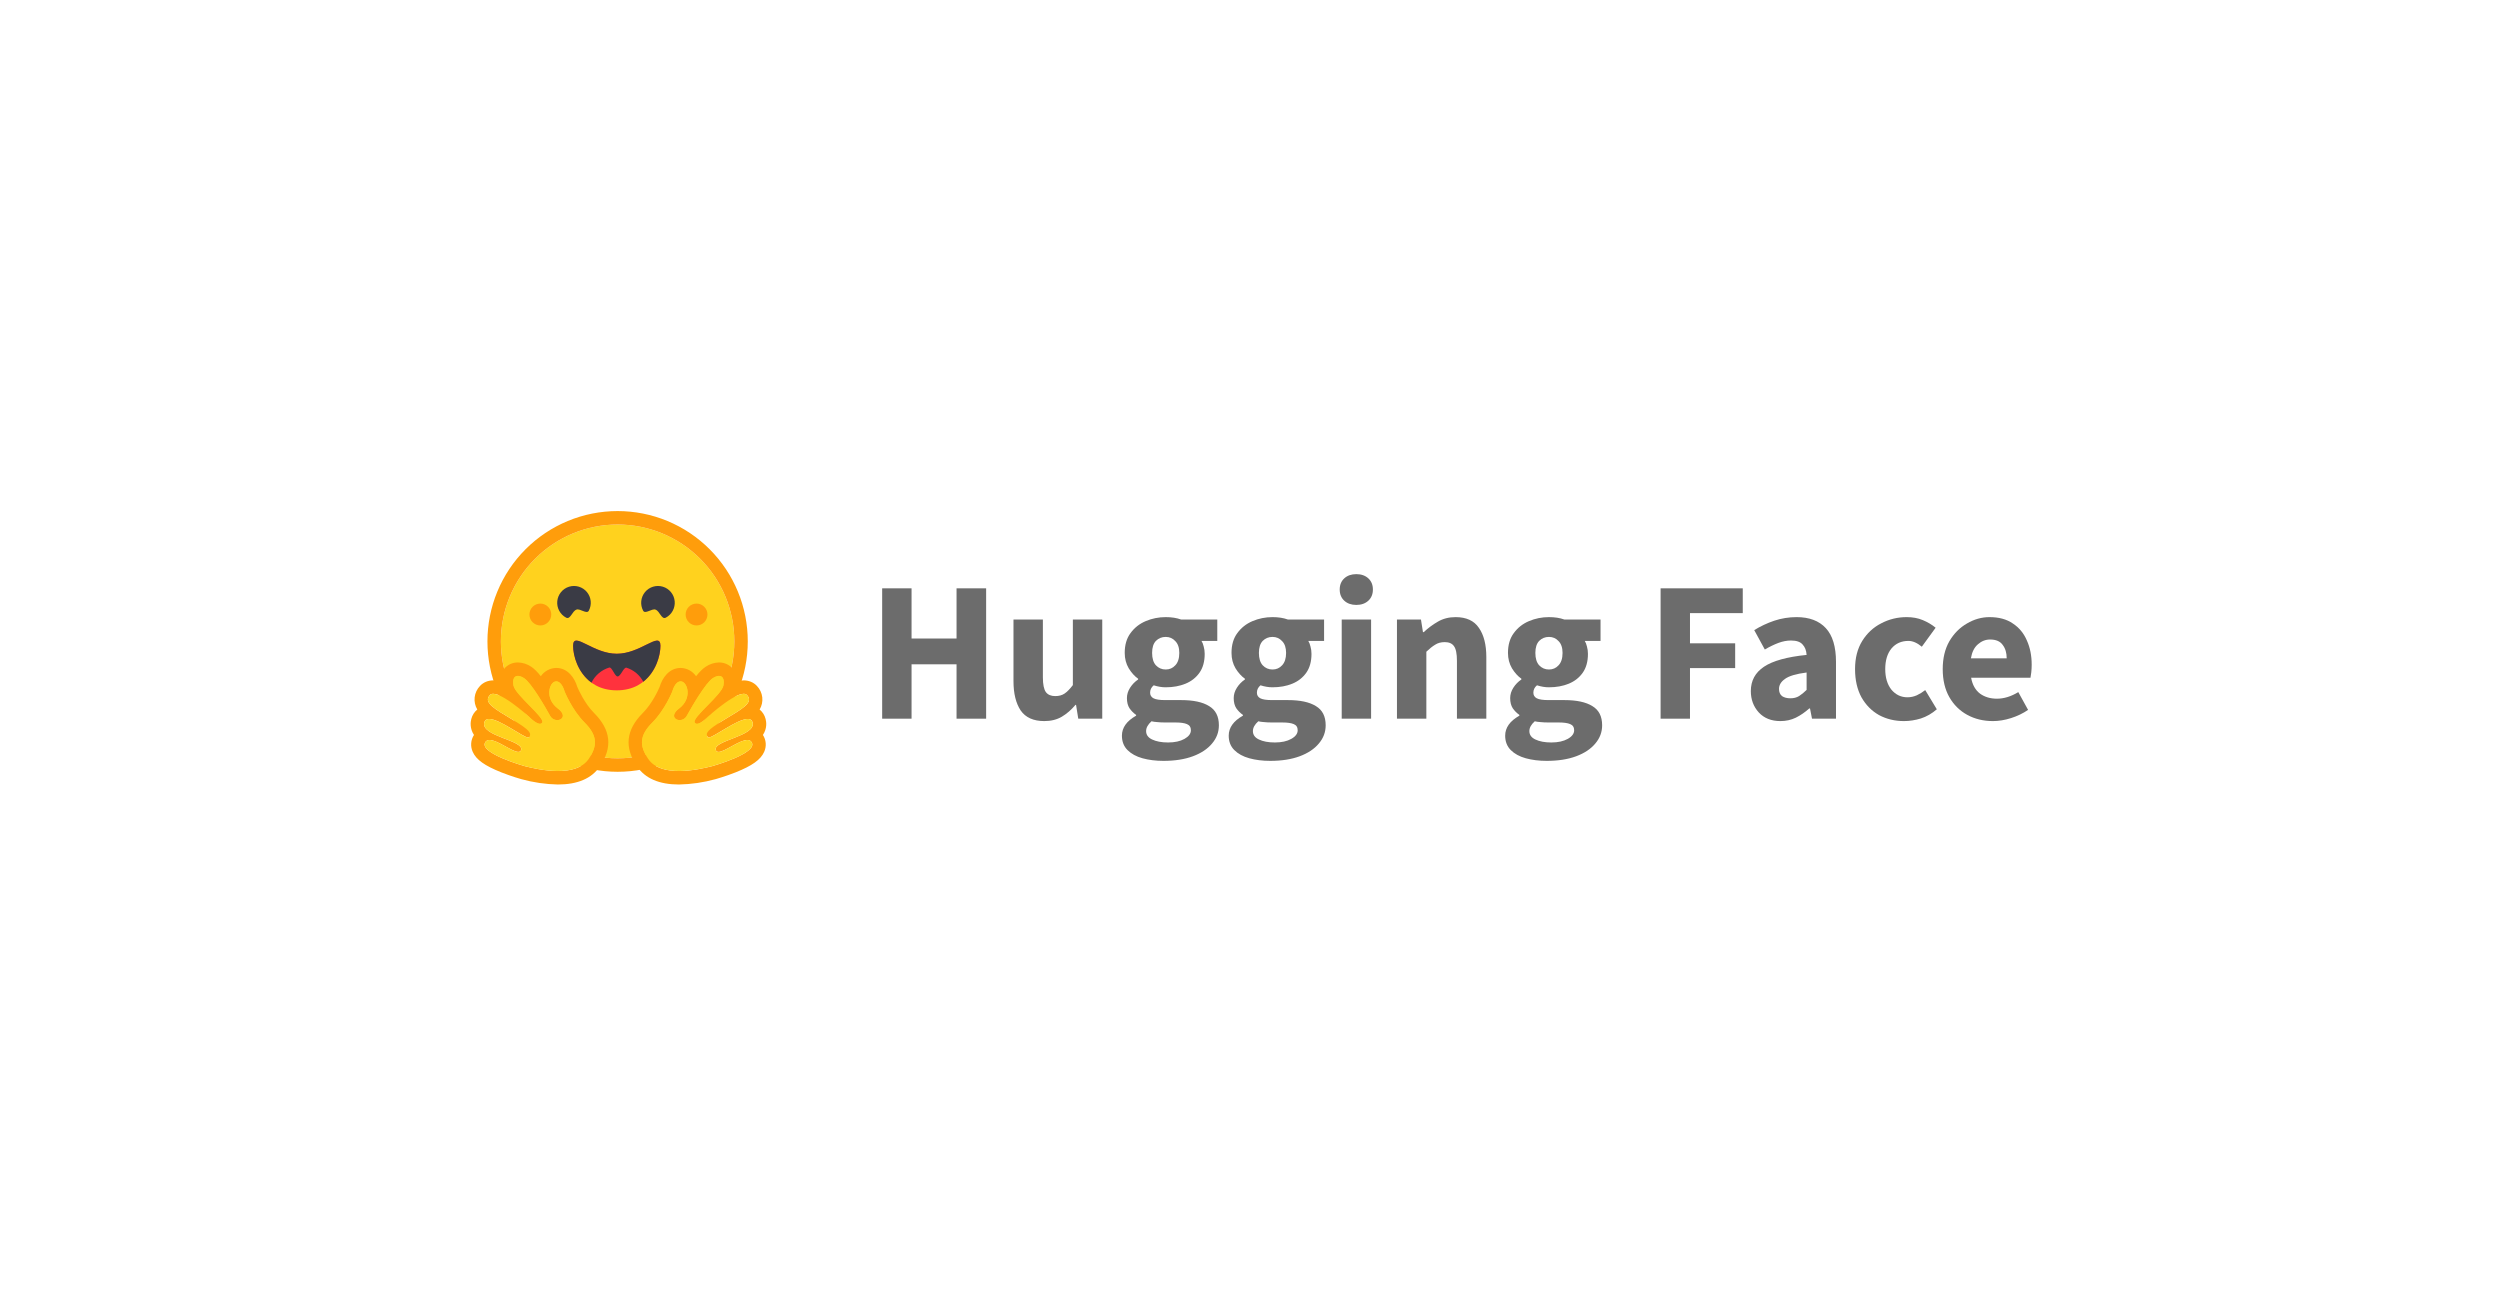 <svg width="384" height="200" viewBox="0 0 384 200" fill="none" xmlns="http://www.w3.org/2000/svg">
<path d="M306.11 110.758C304.656 110.758 303.346 110.441 302.179 109.807C301.012 109.172 300.091 108.261 299.415 107.073C298.74 105.886 298.402 104.453 298.402 102.774C298.402 101.116 298.74 99.693 299.415 98.506C300.111 97.318 301.012 96.407 302.117 95.773C303.223 95.118 304.38 94.79 305.588 94.79C307.041 94.79 308.239 95.118 309.18 95.773C310.143 96.407 310.859 97.277 311.33 98.383C311.821 99.468 312.067 100.707 312.067 102.099C312.067 102.488 312.047 102.877 312.006 103.266C311.965 103.634 311.924 103.91 311.883 104.095H302.762C302.967 105.2 303.428 106.019 304.144 106.551C304.861 107.063 305.721 107.319 306.724 107.319C307.809 107.319 308.904 106.981 310.01 106.306L311.514 109.039C310.736 109.571 309.866 109.991 308.904 110.298C307.942 110.605 307.01 110.758 306.11 110.758ZM302.732 101.116H308.228C308.228 100.277 308.024 99.591 307.614 99.058C307.225 98.506 306.58 98.229 305.68 98.229C304.984 98.229 304.359 98.475 303.806 98.966C303.254 99.437 302.895 100.154 302.732 101.116Z" fill="#6C6C6C"/>
<path d="M292.46 110.758C291.047 110.758 289.768 110.451 288.621 109.837C287.495 109.203 286.595 108.292 285.919 107.104C285.264 105.896 284.936 104.453 284.936 102.774C284.936 101.075 285.305 99.632 286.042 98.444C286.779 97.257 287.751 96.356 288.959 95.742C290.167 95.107 291.467 94.79 292.859 94.79C293.801 94.79 294.63 94.944 295.347 95.251C296.084 95.558 296.739 95.947 297.312 96.418L295.193 99.335C294.476 98.741 293.791 98.444 293.135 98.444C292.05 98.444 291.18 98.833 290.525 99.611C289.891 100.389 289.573 101.444 289.573 102.774C289.573 104.084 289.891 105.139 290.525 105.937C291.18 106.715 291.999 107.104 292.982 107.104C293.473 107.104 293.954 107.002 294.425 106.797C294.896 106.572 295.326 106.306 295.715 105.999L297.496 108.947C296.739 109.602 295.92 110.073 295.039 110.359C294.159 110.625 293.299 110.758 292.46 110.758Z" fill="#6C6C6C"/>
<path d="M273.472 110.758C272.08 110.758 270.974 110.318 270.155 109.438C269.336 108.537 268.927 107.442 268.927 106.152C268.927 104.555 269.602 103.307 270.954 102.406C272.305 101.505 274.485 100.901 277.495 100.594C277.454 99.918 277.249 99.386 276.88 98.997C276.532 98.588 275.939 98.383 275.099 98.383C274.465 98.383 273.82 98.506 273.165 98.751C272.51 98.997 271.813 99.335 271.076 99.765L269.449 96.786C270.411 96.192 271.435 95.711 272.52 95.343C273.625 94.974 274.772 94.79 275.959 94.79C277.904 94.79 279.399 95.353 280.443 96.479C281.487 97.605 282.009 99.335 282.009 101.669V110.39H278.324L278.017 108.824H277.894C277.259 109.397 276.573 109.868 275.836 110.236C275.12 110.584 274.332 110.758 273.472 110.758ZM275.007 107.258C275.519 107.258 275.959 107.145 276.328 106.92C276.717 106.674 277.106 106.357 277.495 105.968V103.296C275.898 103.501 274.792 103.829 274.178 104.279C273.564 104.709 273.257 105.221 273.257 105.814C273.257 106.306 273.41 106.674 273.717 106.92C274.045 107.145 274.475 107.258 275.007 107.258Z" fill="#6C6C6C"/>
<path d="M255.067 110.39V90.368H267.688V94.176H259.581V98.813H266.522V102.62H259.581V110.39H255.067Z" fill="#6C6C6C"/>
<path d="M237.582 116.87C236.395 116.87 235.32 116.736 234.358 116.47C233.396 116.204 232.628 115.784 232.055 115.211C231.482 114.638 231.195 113.901 231.195 113C231.195 111.772 231.922 110.748 233.375 109.929V109.807C232.986 109.54 232.649 109.203 232.362 108.793C232.096 108.384 231.963 107.862 231.963 107.227C231.963 106.674 232.127 106.142 232.454 105.63C232.782 105.118 233.191 104.699 233.682 104.371V104.248C233.15 103.88 232.669 103.347 232.239 102.651C231.83 101.955 231.625 101.167 231.625 100.287C231.625 99.058 231.922 98.045 232.516 97.247C233.109 96.428 233.887 95.814 234.849 95.404C235.812 94.995 236.835 94.79 237.92 94.79C238.821 94.79 239.609 94.913 240.285 95.159H245.843V98.444H243.417C243.56 98.669 243.673 98.956 243.755 99.304C243.857 99.652 243.908 100.031 243.908 100.44C243.908 101.607 243.642 102.57 243.11 103.327C242.578 104.084 241.861 104.647 240.96 105.016C240.06 105.384 239.046 105.569 237.92 105.569C237.327 105.569 236.712 105.466 236.078 105.262C235.709 105.569 235.525 105.947 235.525 106.398C235.525 106.787 235.699 107.073 236.047 107.258C236.395 107.442 236.989 107.534 237.828 107.534H240.285C242.168 107.534 243.601 107.841 244.584 108.455C245.587 109.049 246.089 110.032 246.089 111.403C246.089 112.447 245.741 113.379 245.045 114.198C244.349 115.037 243.366 115.692 242.097 116.163C240.827 116.634 239.323 116.87 237.582 116.87ZM237.92 102.836C238.514 102.836 239.005 102.621 239.394 102.191C239.804 101.761 240.008 101.126 240.008 100.287C240.008 99.488 239.804 98.885 239.394 98.475C239.005 98.045 238.514 97.83 237.92 97.83C237.327 97.83 236.825 98.035 236.416 98.444C236.027 98.854 235.832 99.468 235.832 100.287C235.832 101.126 236.027 101.761 236.416 102.191C236.825 102.621 237.327 102.836 237.92 102.836ZM238.289 114.044C239.312 114.044 240.152 113.86 240.807 113.492C241.462 113.123 241.79 112.683 241.79 112.171C241.79 111.7 241.585 111.383 241.175 111.219C240.786 111.055 240.213 110.973 239.456 110.973H237.89C237.378 110.973 236.948 110.953 236.6 110.912C236.272 110.892 235.986 110.851 235.74 110.789C235.187 111.281 234.911 111.782 234.911 112.294C234.911 112.867 235.218 113.297 235.832 113.584C236.467 113.891 237.286 114.044 238.289 114.044Z" fill="#6C6C6C"/>
<path d="M214.573 110.39V95.159H218.259L218.566 97.093H218.688C219.344 96.479 220.06 95.947 220.838 95.496C221.636 95.025 222.547 94.79 223.571 94.79C225.229 94.79 226.427 95.343 227.164 96.448C227.922 97.533 228.3 99.028 228.3 100.932V110.39H223.786V101.515C223.786 100.41 223.633 99.652 223.325 99.243C223.039 98.833 222.568 98.629 221.913 98.629C221.34 98.629 220.848 98.762 220.439 99.028C220.029 99.273 219.579 99.632 219.088 100.103V110.39H214.573Z" fill="#6C6C6C"/>
<path d="M206.086 110.39V95.158H210.6V110.39H206.086ZM208.328 92.917C207.571 92.917 206.956 92.702 206.486 92.272C206.015 91.842 205.779 91.269 205.779 90.552C205.779 89.835 206.015 89.262 206.486 88.832C206.956 88.403 207.571 88.188 208.328 88.188C209.086 88.188 209.7 88.403 210.171 88.832C210.641 89.262 210.877 89.835 210.877 90.552C210.877 91.269 210.641 91.842 210.171 92.272C209.7 92.702 209.086 92.917 208.328 92.917Z" fill="#6C6C6C"/>
<path d="M195.118 116.87C193.931 116.87 192.856 116.736 191.894 116.47C190.931 116.204 190.164 115.784 189.59 115.211C189.017 114.638 188.731 113.901 188.731 113C188.731 111.772 189.457 110.748 190.911 109.929V109.807C190.522 109.54 190.184 109.203 189.898 108.793C189.631 108.384 189.498 107.862 189.498 107.227C189.498 106.674 189.662 106.142 189.99 105.63C190.317 105.118 190.727 104.699 191.218 104.371V104.248C190.686 103.88 190.205 103.347 189.775 102.651C189.365 101.955 189.161 101.167 189.161 100.287C189.161 99.058 189.457 98.045 190.051 97.247C190.645 96.428 191.423 95.814 192.385 95.404C193.347 94.995 194.371 94.79 195.456 94.79C196.357 94.79 197.145 94.913 197.82 95.159H203.379V98.444H200.953C201.096 98.669 201.209 98.956 201.29 99.304C201.393 99.652 201.444 100.031 201.444 100.44C201.444 101.607 201.178 102.57 200.646 103.327C200.113 104.084 199.397 104.647 198.496 105.016C197.595 105.384 196.582 105.569 195.456 105.569C194.862 105.569 194.248 105.466 193.613 105.262C193.245 105.569 193.061 105.947 193.061 106.398C193.061 106.787 193.235 107.073 193.583 107.258C193.931 107.442 194.524 107.534 195.364 107.534H197.82C199.704 107.534 201.137 107.841 202.12 108.455C203.123 109.049 203.624 110.032 203.624 111.403C203.624 112.447 203.276 113.379 202.58 114.198C201.884 115.037 200.901 115.692 199.632 116.163C198.363 116.634 196.858 116.87 195.118 116.87ZM195.456 102.836C196.049 102.836 196.541 102.621 196.93 102.191C197.339 101.761 197.544 101.126 197.544 100.287C197.544 99.488 197.339 98.885 196.93 98.475C196.541 98.045 196.049 97.83 195.456 97.83C194.862 97.83 194.361 98.035 193.951 98.444C193.562 98.854 193.368 99.468 193.368 100.287C193.368 101.126 193.562 101.761 193.951 102.191C194.361 102.621 194.862 102.836 195.456 102.836ZM195.824 114.044C196.848 114.044 197.687 113.86 198.342 113.492C198.998 113.123 199.325 112.683 199.325 112.171C199.325 111.7 199.12 111.383 198.711 111.219C198.322 111.055 197.749 110.973 196.991 110.973H195.425C194.913 110.973 194.483 110.953 194.135 110.912C193.808 110.892 193.521 110.851 193.275 110.789C192.723 111.281 192.446 111.782 192.446 112.294C192.446 112.867 192.753 113.297 193.368 113.584C194.002 113.891 194.821 114.044 195.824 114.044Z" fill="#6C6C6C"/>
<path d="M178.714 116.87C177.527 116.87 176.452 116.736 175.49 116.47C174.528 116.204 173.76 115.784 173.187 115.211C172.614 114.638 172.327 113.901 172.327 113C172.327 111.772 173.054 110.748 174.507 109.929V109.807C174.118 109.54 173.78 109.203 173.494 108.793C173.228 108.384 173.095 107.862 173.095 107.227C173.095 106.674 173.258 106.142 173.586 105.63C173.914 105.118 174.323 104.699 174.814 104.371V104.248C174.282 103.88 173.801 103.347 173.371 102.651C172.962 101.955 172.757 101.167 172.757 100.287C172.757 99.058 173.054 98.045 173.647 97.247C174.241 96.428 175.019 95.814 175.981 95.404C176.943 94.995 177.967 94.79 179.052 94.79C179.953 94.79 180.741 94.913 181.417 95.159H186.975V98.444H184.549C184.692 98.669 184.805 98.956 184.887 99.304C184.989 99.652 185.04 100.031 185.04 100.44C185.04 101.607 184.774 102.57 184.242 103.327C183.71 104.084 182.993 104.647 182.092 105.016C181.191 105.384 180.178 105.569 179.052 105.569C178.458 105.569 177.844 105.466 177.21 105.262C176.841 105.569 176.657 105.947 176.657 106.398C176.657 106.787 176.831 107.073 177.179 107.258C177.527 107.442 178.121 107.534 178.96 107.534H181.417C183.3 107.534 184.733 107.841 185.716 108.455C186.719 109.049 187.221 110.032 187.221 111.403C187.221 112.447 186.873 113.379 186.177 114.198C185.48 115.037 184.498 115.692 183.228 116.163C181.959 116.634 180.454 116.87 178.714 116.87ZM179.052 102.836C179.646 102.836 180.137 102.621 180.526 102.191C180.936 101.761 181.14 101.126 181.14 100.287C181.14 99.488 180.936 98.885 180.526 98.475C180.137 98.045 179.646 97.83 179.052 97.83C178.458 97.83 177.957 98.035 177.547 98.444C177.158 98.854 176.964 99.468 176.964 100.287C176.964 101.126 177.158 101.761 177.547 102.191C177.957 102.621 178.458 102.836 179.052 102.836ZM179.421 114.044C180.444 114.044 181.284 113.86 181.939 113.492C182.594 113.123 182.921 112.683 182.921 112.171C182.921 111.7 182.717 111.383 182.307 111.219C181.918 111.055 181.345 110.973 180.588 110.973H179.021C178.51 110.973 178.08 110.953 177.732 110.912C177.404 110.892 177.117 110.851 176.872 110.789C176.319 111.281 176.043 111.782 176.043 112.294C176.043 112.867 176.35 113.297 176.964 113.584C177.599 113.891 178.417 114.044 179.421 114.044Z" fill="#6C6C6C"/>
<path d="M160.401 110.758C158.742 110.758 157.534 110.216 156.777 109.131C156.04 108.025 155.671 106.521 155.671 104.617V95.158H160.186V104.033C160.186 105.118 160.339 105.876 160.646 106.306C160.953 106.715 161.434 106.92 162.09 106.92C162.663 106.92 163.144 106.787 163.533 106.521C163.922 106.254 164.342 105.825 164.792 105.231V95.158H169.306V110.39H165.621L165.283 108.271H165.191C164.556 109.028 163.86 109.632 163.103 110.083C162.345 110.533 161.445 110.758 160.401 110.758Z" fill="#6C6C6C"/>
<path d="M135.501 110.39V90.368H140.015V98.076H146.925V90.368H151.47V110.39H146.925V102.037H140.015V110.39H135.501Z" fill="#6C6C6C"/>
<path d="M94.865 116.48C99.62 116.48 104.18 114.588 107.543 111.221C110.905 107.853 112.794 103.286 112.794 98.523C112.794 93.761 110.905 89.194 107.543 85.826C104.18 82.459 99.62 80.567 94.865 80.567C90.109 80.567 85.549 82.459 82.186 85.826C78.824 89.194 76.935 93.761 76.935 98.523C76.935 103.286 78.824 107.853 82.186 111.221C85.549 114.588 90.109 116.48 94.865 116.48Z" fill="#FFD21E"/>
<path d="M112.794 98.523C112.794 93.761 110.905 89.194 107.543 85.826C104.18 82.459 99.62 80.567 94.865 80.567C90.109 80.567 85.549 82.459 82.187 85.826C78.824 89.194 76.935 93.761 76.935 98.523C76.935 103.286 78.824 107.853 82.187 111.221C85.549 114.588 90.109 116.48 94.865 116.48C99.62 116.48 104.18 114.588 107.543 111.221C110.905 107.853 112.794 103.286 112.794 98.523ZM74.871 98.523C74.871 95.894 75.389 93.29 76.393 90.861C77.398 88.431 78.871 86.224 80.727 84.365C82.584 82.505 84.788 81.031 87.214 80.024C89.639 79.018 92.239 78.5 94.865 78.5C97.49 78.5 100.09 79.018 102.516 80.024C104.942 81.031 107.146 82.505 109.002 84.365C110.859 86.224 112.331 88.431 113.336 90.861C114.341 93.29 114.858 95.894 114.858 98.523C114.858 103.834 112.752 108.927 109.002 112.682C105.253 116.437 100.167 118.547 94.865 118.547C89.562 118.547 84.477 116.437 80.727 112.682C76.978 108.927 74.871 103.834 74.871 98.523Z" fill="#FF9D0B"/>
<path d="M100.689 93.641C101.35 93.868 101.608 95.222 102.273 94.87C102.724 94.631 103.094 94.263 103.336 93.812C103.577 93.362 103.68 92.851 103.632 92.342C103.583 91.833 103.385 91.35 103.062 90.955C102.74 90.559 102.307 90.267 101.819 90.118C101.331 89.968 100.81 89.967 100.321 90.114C99.833 90.261 99.398 90.55 99.074 90.944C98.749 91.338 98.548 91.82 98.497 92.329C98.446 92.837 98.546 93.349 98.786 93.801C99.1 94.395 100.101 93.429 100.695 93.635L100.689 93.641ZM88.539 93.641C87.878 93.868 87.615 95.222 86.955 94.87C86.504 94.631 86.135 94.263 85.893 93.812C85.651 93.362 85.548 92.851 85.597 92.342C85.645 91.833 85.843 91.35 86.166 90.955C86.489 90.559 86.921 90.267 87.409 90.118C87.897 89.968 88.418 89.967 88.907 90.114C89.396 90.261 89.83 90.55 90.154 90.944C90.479 91.338 90.68 91.82 90.731 92.329C90.782 92.837 90.682 93.349 90.443 93.801C90.128 94.395 89.122 93.429 88.534 93.635L88.539 93.641Z" fill="#3A3B45"/>
<path d="M94.736 106.036C99.808 106.036 101.443 101.51 101.443 99.185C101.443 97.975 100.633 98.358 99.333 98.999C98.131 99.593 96.516 100.414 94.741 100.414C91.031 100.414 88.033 96.859 88.033 99.185C88.033 101.51 89.664 106.036 94.741 106.036H94.736Z" fill="#FF323D"/>
<path fill-rule="evenodd" clip-rule="evenodd" d="M90.85 104.853C91.123 104.299 91.506 103.807 91.977 103.408C92.447 103.009 92.995 102.711 93.585 102.533C93.791 102.471 94.003 102.828 94.225 103.195C94.431 103.546 94.648 103.903 94.865 103.903C95.097 103.903 95.329 103.551 95.551 103.205C95.783 102.843 96.01 102.492 96.232 102.559C97.34 102.912 98.266 103.685 98.812 104.714C100.736 103.195 101.443 100.714 101.443 99.185C101.443 97.976 100.633 98.358 99.333 98.999L99.261 99.035C98.069 99.629 96.48 100.415 94.736 100.415C92.992 100.415 91.408 99.629 90.211 99.035C88.869 98.368 88.028 97.95 88.028 99.185C88.028 100.761 88.781 103.35 90.85 104.853Z" fill="#3A3B45"/>
<path d="M106.989 96.069C107.434 96.069 107.861 95.892 108.175 95.577C108.49 95.262 108.666 94.835 108.666 94.389C108.666 93.944 108.49 93.517 108.175 93.202C107.861 92.887 107.434 92.71 106.989 92.71C106.545 92.71 106.118 92.887 105.804 93.202C105.489 93.517 105.313 93.944 105.313 94.389C105.313 94.835 105.489 95.262 105.804 95.577C106.118 95.892 106.545 96.069 106.989 96.069ZM82.998 96.069C83.442 96.069 83.869 95.892 84.183 95.577C84.498 95.262 84.674 94.835 84.674 94.389C84.674 93.944 84.498 93.517 84.183 93.202C83.869 92.887 83.442 92.71 82.998 92.71C82.553 92.71 82.126 92.887 81.812 93.202C81.497 93.517 81.321 93.944 81.321 94.389C81.321 94.835 81.497 95.262 81.812 95.577C82.126 95.892 82.553 96.069 82.998 96.069ZM79.546 101.753C78.71 101.753 77.967 102.094 77.446 102.719C77.001 103.269 76.759 103.955 76.76 104.662C76.435 104.564 76.098 104.512 75.759 104.507C74.959 104.507 74.237 104.812 73.726 105.365C73.27 105.839 72.983 106.45 72.908 107.104C72.834 107.757 72.976 108.417 73.313 108.982C72.856 109.355 72.532 109.867 72.389 110.439C72.266 110.904 72.142 111.886 72.802 112.889C72.555 113.27 72.407 113.707 72.374 114.161C72.341 114.614 72.422 115.069 72.611 115.483C73.138 116.681 74.453 117.622 77.007 118.635C78.591 119.265 80.046 119.668 80.057 119.673C81.895 120.183 83.789 120.461 85.696 120.5C88.719 120.5 90.881 119.57 92.125 117.741C94.127 114.8 93.843 112.108 91.248 109.514C89.818 108.078 88.864 105.964 88.668 105.499C88.265 104.125 87.203 102.595 85.443 102.595C84.975 102.603 84.516 102.722 84.103 102.943C83.69 103.164 83.336 103.481 83.07 103.866C82.554 103.215 82.048 102.704 81.594 102.409C80.988 101.998 80.277 101.771 79.546 101.753ZM79.546 103.82C79.809 103.82 80.134 103.934 80.485 104.156C81.589 104.859 83.71 108.512 84.489 109.933C84.747 110.408 85.195 110.61 85.593 110.61C86.392 110.61 87.012 109.819 85.67 108.812C83.648 107.297 84.355 104.822 85.319 104.672C85.361 104.662 85.407 104.662 85.443 104.662C86.32 104.662 86.707 106.176 86.707 106.176C86.707 106.176 87.842 109.029 89.793 110.982C91.738 112.93 91.841 114.496 90.422 116.578C89.452 117.999 87.6 118.428 85.696 118.428C83.73 118.428 81.708 117.963 80.578 117.673C80.521 117.658 73.638 115.71 74.51 114.056C74.654 113.777 74.897 113.664 75.201 113.664C76.429 113.664 78.658 115.493 79.623 115.493C79.835 115.493 79.984 115.405 80.051 115.183C80.459 113.71 73.829 113.09 74.386 110.961C74.489 110.584 74.752 110.434 75.129 110.434C76.749 110.434 80.392 113.292 81.156 113.292C81.212 113.292 81.259 113.276 81.279 113.24C81.661 112.62 81.45 112.186 78.751 110.553C76.063 108.92 74.169 107.938 75.243 106.765C75.367 106.631 75.542 106.569 75.759 106.569C77.394 106.569 81.259 110.093 81.259 110.093C81.259 110.093 82.301 111.178 82.936 111.178C83.08 111.178 83.204 111.126 83.286 110.982C83.73 110.227 79.128 106.734 78.87 105.293C78.694 104.311 78.994 103.82 79.546 103.82Z" fill="#FF9D0B"/>
<path d="M90.422 116.578C91.841 114.491 91.737 112.925 89.792 110.977C87.842 109.029 86.707 106.171 86.707 106.171C86.707 106.171 86.284 104.518 85.319 104.673C84.354 104.828 83.647 107.298 85.67 108.812C87.687 110.326 85.267 111.354 84.488 109.933C83.714 108.512 81.589 104.859 80.484 104.156C79.385 103.458 78.612 103.846 78.87 105.293C79.127 106.734 83.735 110.227 83.286 110.977C82.837 111.736 81.258 110.093 81.258 110.093C81.258 110.093 76.321 105.592 75.242 106.765C74.169 107.938 76.063 108.92 78.751 110.553C81.449 112.186 81.661 112.62 81.279 113.24C80.892 113.86 74.943 108.832 74.386 110.966C73.829 113.09 80.459 113.705 80.051 115.178C79.638 116.65 75.376 112.398 74.51 114.051C73.633 115.71 80.521 117.658 80.577 117.674C82.796 118.252 88.446 119.477 90.422 116.578Z" fill="#FFD21E"/>
<path d="M110.441 101.753C111.277 101.753 112.025 102.094 112.541 102.719C112.985 103.269 113.228 103.955 113.227 104.662C113.554 104.564 113.892 104.512 114.233 104.507C115.033 104.507 115.755 104.812 116.266 105.365C116.722 105.839 117.009 106.45 117.084 107.104C117.158 107.757 117.016 108.417 116.679 108.982C117.134 109.356 117.456 109.867 117.597 110.439C117.721 110.904 117.845 111.886 117.185 112.889C117.432 113.27 117.58 113.708 117.613 114.161C117.646 114.615 117.565 115.069 117.376 115.483C116.849 116.681 115.534 117.622 112.985 118.635C111.396 119.265 109.941 119.668 109.93 119.673C108.092 120.183 106.198 120.461 104.291 120.5C101.267 120.5 99.106 119.57 97.862 117.741C95.86 114.801 96.144 112.108 98.739 109.514C100.174 108.078 101.128 105.964 101.324 105.499C101.727 104.125 102.784 102.595 104.544 102.595C105.012 102.603 105.471 102.722 105.884 102.943C106.297 103.164 106.651 103.481 106.917 103.866C107.433 103.215 107.939 102.704 108.398 102.409C109.002 101.999 109.711 101.772 110.441 101.753ZM110.441 103.82C110.178 103.82 109.858 103.934 109.502 104.156C108.403 104.859 106.277 108.512 105.498 109.933C105.393 110.136 105.235 110.306 105.04 110.425C104.846 110.544 104.622 110.608 104.394 110.61C103.6 110.61 102.975 109.819 104.322 108.812C106.339 107.298 105.632 104.822 104.668 104.673C104.627 104.666 104.585 104.662 104.544 104.662C103.667 104.662 103.28 106.176 103.28 106.176C103.28 106.176 102.145 109.029 100.199 110.982C98.249 112.93 98.146 114.496 99.57 116.578C100.535 117.999 102.392 118.428 104.291 118.428C106.262 118.428 108.279 117.963 109.414 117.674C109.466 117.658 116.354 115.71 115.482 114.056C115.332 113.777 115.095 113.664 114.791 113.664C113.563 113.664 111.329 115.493 110.369 115.493C110.152 115.493 110.003 115.405 109.941 115.183C109.528 113.71 116.158 113.09 115.601 110.961C115.503 110.584 115.239 110.434 114.858 110.434C113.238 110.434 109.595 113.292 108.831 113.292C108.78 113.292 108.733 113.276 108.713 113.24C108.331 112.62 108.537 112.186 111.23 110.553C113.929 108.92 115.822 107.938 114.739 106.765C114.62 106.631 114.445 106.569 114.233 106.569C112.593 106.569 108.728 110.093 108.728 110.093C108.728 110.093 107.686 111.178 107.056 111.178C106.985 111.181 106.915 111.165 106.853 111.13C106.791 111.095 106.74 111.044 106.706 110.982C106.257 110.227 110.859 106.734 111.117 105.293C111.292 104.311 110.993 103.82 110.441 103.82Z" fill="#FF9D0B"/>
<path d="M99.57 116.578C98.151 114.491 98.249 112.925 100.199 110.977C102.144 109.029 103.279 106.171 103.279 106.171C103.279 106.171 103.702 104.518 104.672 104.673C105.632 104.828 106.339 107.298 104.322 108.812C102.299 110.326 104.724 111.354 105.498 109.933C106.277 108.512 108.403 104.859 109.502 104.156C110.601 103.458 111.38 103.846 111.117 105.293C110.859 106.734 106.256 110.227 106.705 110.977C107.149 111.736 108.728 110.093 108.728 110.093C108.728 110.093 113.671 105.592 114.744 106.765C115.817 107.938 113.929 108.92 111.235 110.553C108.537 112.186 108.331 112.62 108.707 113.24C109.094 113.86 115.043 108.832 115.6 110.966C116.158 113.09 109.533 113.705 109.94 115.178C110.353 116.65 114.61 112.398 115.482 114.051C116.354 115.71 109.471 117.658 109.414 117.674C107.19 118.252 101.541 119.477 99.57 116.578Z" fill="#FFD21E"/>
</svg>

